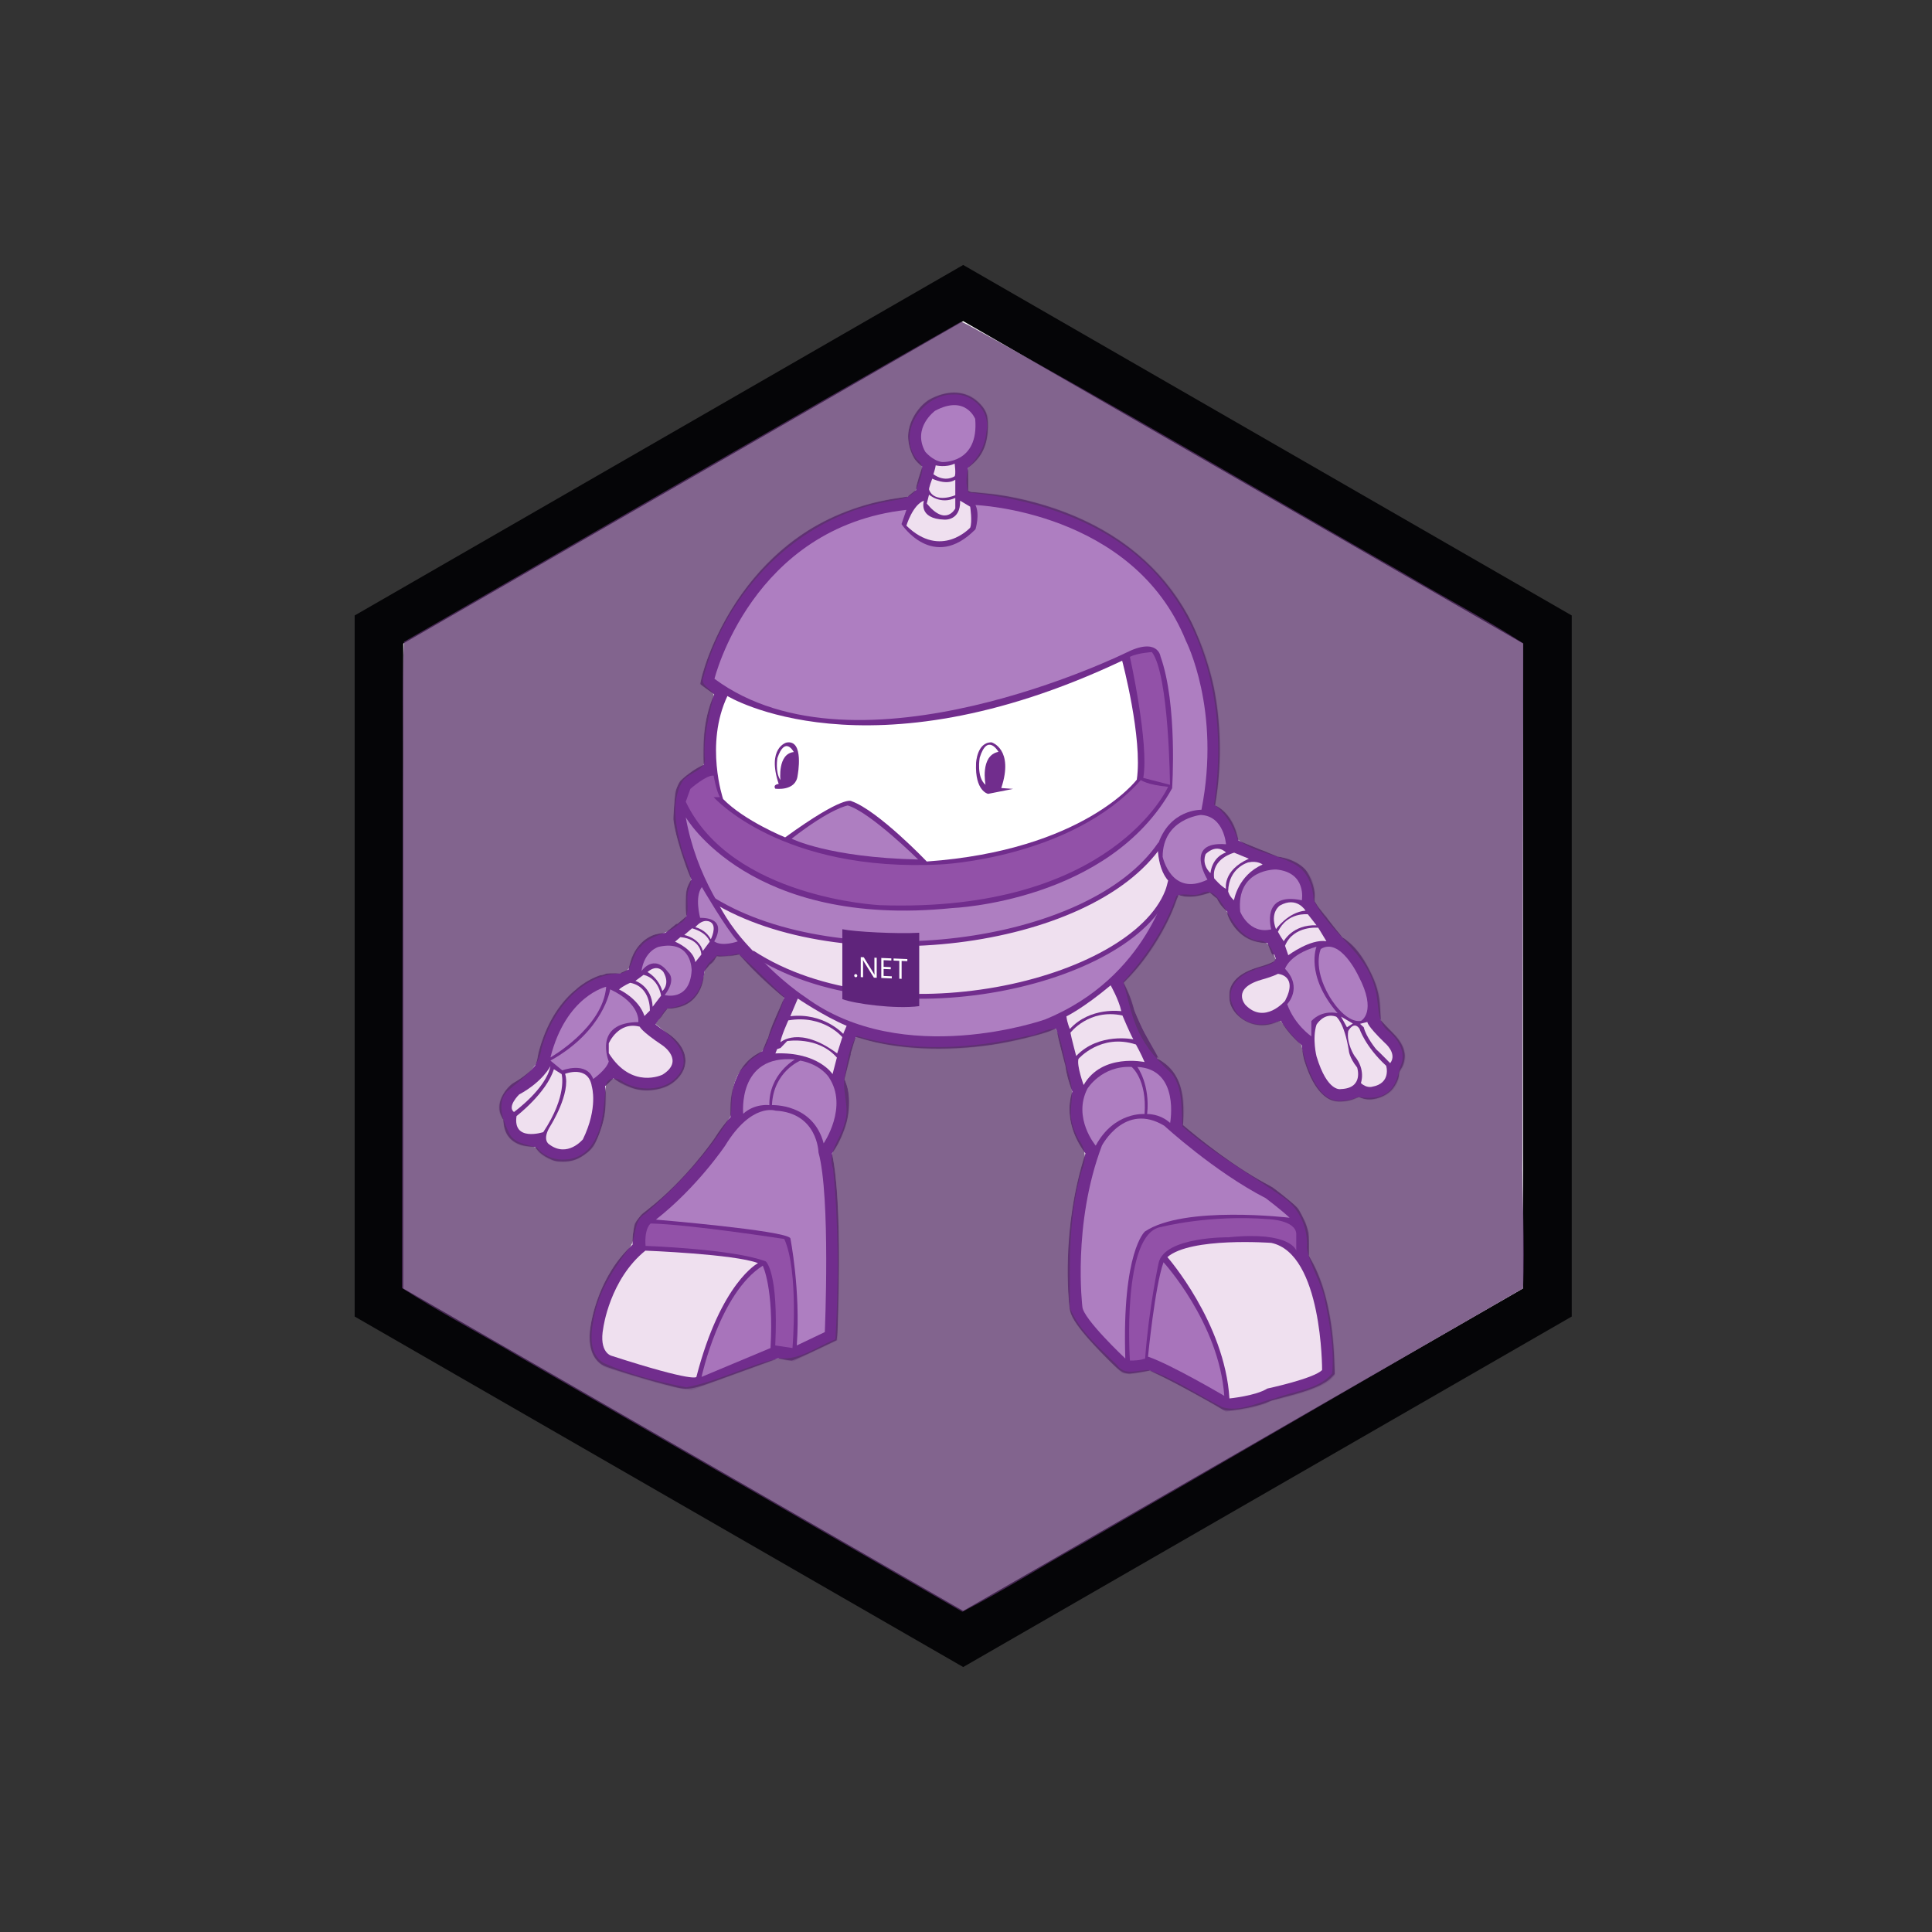 <?xml version="1.0" encoding="UTF-8" standalone="no"?>
<svg
   xmlns:dc="http://purl.org/dc/elements/1.1/"
   xmlns:cc="http://creativecommons.org/ns#"
   xmlns:rdf="http://www.w3.org/1999/02/22-rdf-syntax-ns#"
   xmlns:svg="http://www.w3.org/2000/svg"
   xmlns="http://www.w3.org/2000/svg"
   xmlns:sodipodi="http://sodipodi.sourceforge.net/DTD/sodipodi-0.dtd"
   xmlns:inkscape="http://www.inkscape.org/namespaces/inkscape"
   width="198.425"
   height="198.425"
   viewBox="0 0 198.425 198.425"
   version="1.1"
   id="svg6"
   sodipodi:docname="dotnetbot-hex.svg"
   inkscape:version="0.92.3 (2405546, 2018-03-11)">
  <rect x="0" y="0" width="198.425" height="198.425" fill="#333333" stroke="none"/>
  <defs
     id="defs10">
    <clipPath
       clipPathUnits="userSpaceOnUse"
       id="clipPath4501">
      <path
         d="M 0,216 H 216 V 0 H 0 Z"
         id="path4499"
         inkscape:connector-curvature="0" />
    </clipPath>
  </defs>
  <sodipodi:namedview
     pagecolor="#ffffff"
     bordercolor="#666666"
     borderopacity="1"
     objecttolerance="10"
     gridtolerance="10"
     guidetolerance="10"
     inkscape:pageopacity="0"
     inkscape:pageshadow="2"
     inkscape:window-width="1920"
     inkscape:window-height="1017"
     id="namedview8"
     showgrid="false"
     inkscape:zoom="3.0034514"
     inkscape:cx="-0.7321397"
     inkscape:cy="67.680062"
     inkscape:window-x="1912"
     inkscape:window-y="-8"
     inkscape:window-maximized="1"
     inkscape:current-layer="svg6" />
  <path
     fill="#FFF"
     d="M39.425 133.768v-69.11l60-34.561 60 34.561v69.11l-60 34.56z"
     id="path2" />
  <path
     fill="#050507"
     d="M98.925 32.983l57.5 33.119v66.221l-57.5 33.119-57.5-33.119V66.102l57.5-33.119zm0-5.771l-62.5 36v72.001l62.5 36 62.5-36V63.212l-62.5-36z"
     id="path4" />
  <g
     transform="matrix(1.408,0,0,1.408,161.081,-116.884)"
     id="layer1"
     inkscape:label="Layer 1">
    <g
       id="g4493"
       inkscape:label="MSFT_17137_dotNETbot_belt_final_KW"
       transform="matrix(0.353,0,0,-0.353,-83.079,186.933)">
      <g
         id="g4495">
        <g
           id="g4497"
           clip-path="url(#clipPath4501)">
          <g
             id="g4503"
             transform="translate(114.953,127.721)">
            <path
               d="m 0,0 0.506,-0.095 0.664,0.132 2.793,-2.3 -0.524,2.749 22.14,4.387 -19.03,1.39 c 0.165,1.108 0.193,2.143 0.097,3.108 l 0.137,0.026 -0.169,0.3 C 6.477,10.723 6.188,11.663 5.745,12.513 4.449,14.99 2.368,15.712 1.964,15.832 l -0.352,0.104 -0.457,0.006 c -3.808,0 -5.689,-3.549 -5.824,-6.835 C -5.032,1.177 -0.518,0.097 0,0"
               style="fill:#712d8d;fill-opacity:1;fill-rule:nonzero;stroke:none"
               id="path4505"
               inkscape:connector-curvature="0" />
          </g>
          <g
             id="g4507"
             transform="translate(189.206,72.193)">
            <path
               d="M 0,0 C -0.079,-0.043 -0.334,-0.149 -0.902,-0.174 -1.221,0.076 -2.263,1.117 -3.327,4.627 -3.51,5.395 -3.858,7.604 -3.464,9.271 -3.396,9.346 -3.308,9.431 -3.218,9.5 -2.857,8.79 -2.307,7.368 -1.88,4.781 -1.81,4.095 -1.48,2.502 0.012,0.458 0.03,0.276 0.028,0.098 0,0 m -18.559,16.285 c 0.222,0.18 0.75,0.516 1.9,0.86 0.337,0.092 1.388,0.389 2.436,0.77 -0.07,-0.242 -0.19,-0.569 -0.395,-0.989 -0.541,-0.541 -1.618,-1.358 -2.523,-1.358 -0.173,0 -0.683,0 -1.418,0.717 m -0.484,18.205 c -0.107,1.722 0.231,3.027 1.007,3.886 1.199,1.324 3.262,1.462 3.64,1.477 0.98,-0.103 1.703,-0.37 2.156,-0.793 -2.476,-0.246 -3.876,-1.425 -4.633,-2.433 -0.778,-1.035 -1.132,-2.218 -1.261,-3.323 -0.448,0.396 -0.751,0.887 -0.909,1.186 m -13.077,7.701 c -1.831,0.158 -2.673,2.515 -2.899,3.28 0.176,4.516 4.078,5.456 5.263,5.636 0.711,-0.079 1.22,-0.46 1.586,-0.946 -2.037,-0.521 -3.1,-1.658 -3.653,-2.653 -0.958,-1.724 -0.774,-3.695 -0.297,-5.317 M -62.976,14.023 c -0.762,-0.258 -9.965,-3.303 -21.1,-3.304 -10.345,0 -19.054,2.552 -25.885,7.585 l -0.143,0.097 c -0.162,0.105 -13.572,8.89 -20.37,24.878 7.119,-5.637 19.493,-11.924 39.272,-11.924 3.298,0 6.745,0.181 10.244,0.536 0.984,0.046 8.947,0.506 18.485,3.693 8.419,2.813 15.521,6.928 21.037,12.138 v -0.344 c 0,-0.543 0.068,-4.834 2.115,-7.959 -1.275,-4.174 -6.778,-18.52 -23.655,-25.396 m 40.016,-40.167 c -9.355,0 -16.055,-1.323 -19.913,-3.933 l -0.138,-0.092 -0.124,-0.109 c -0.849,-0.743 -4.688,-5.022 -5.002,-21.693 -1.79,1.95 -3.204,3.694 -3.497,4.47 -0.067,0.58 -1.852,16.669 3.812,31.834 0.394,0.674 2.526,4.049 5.684,4.049 0.995,0 2.071,-0.33 3.2,-0.984 1.424,-1.288 9.416,-8.379 18.393,-13.57 -0.78,0.019 -1.588,0.028 -2.415,0.028 m 6.346,-35.975 -0.465,-0.099 -0.402,-0.254 c -0.804,-0.506 -2.439,-0.948 -4.039,-1.257 -1.562,11.189 -7.787,20.824 -11.101,25.287 2.036,0.655 5.635,1.311 11.885,1.311 2.509,0 4.489,-0.115 5.091,-0.154 1.58,-0.39 2.87,-1.58 3.919,-3.245 l 4.068,-15.474 c 0.114,-1.279 0.182,-2.454 0.215,-3.454 -1.722,-0.766 -5.516,-1.882 -9.171,-2.661 m -21.241,5.716 c 0.345,3.149 0.94,7.898 1.634,11.743 2.631,-3.764 6.144,-9.721 7.772,-16.527 -2.909,1.612 -6.578,3.561 -9.406,4.784 m -13.071,52.294 c 0.283,0.409 2.119,2.865 5.598,3.151 0.476,-0.752 1.133,-2.202 1.259,-4.615 -1.981,-0.4 -4.695,-1.423 -7.142,-3.98 -0.492,1.549 -0.669,3.486 0.285,5.444 m -59.192,-47.243 -0.333,-0.158 c 0.121,9.825 -1.484,17.989 -1.563,18.379 l -0.113,0.569 -0.34,0.472 c -0.792,1.097 -1.417,1.962 -16.196,3.607 -2.549,0.284 -5.09,0.54 -7.271,0.75 6.048,5.774 9.876,11.443 10.074,11.737 l 0.062,0.096 c 3.424,5.614 6.254,6.05 7.039,6.05 0.094,0 0.166,-0.004 0.217,-0.011 l 0.161,-0.089 0.522,-0.027 c 5.871,-0.307 6.339,-5.075 6.373,-6.006 l 0.006,-0.336 0.089,-0.324 c 2.048,-7.443 1.481,-28.698 1.273,-34.709 m -11.199,-3.198 -7.599,-3.18 c 1.461,4.386 3.853,9.939 7.097,13.581 0.373,-2.258 0.679,-5.649 0.502,-10.401 m -29.338,1.876 0.024,0.146 c 0.011,0.086 1.168,8.308 6.981,13.579 4.953,-0.219 11.94,-0.706 16.734,-1.385 -2.752,-3.296 -6.289,-9.145 -9.152,-19.246 -1.903,0.356 -6.001,1.351 -14.547,4.109 -0.144,0.243 -0.365,1.082 -0.04,2.797 m 32.342,16.507 c 0.169,-0.024 0.33,-0.048 0.48,-0.071 0.044,-0.148 0.088,-0.298 0.13,-0.452 -0.131,0.14 -0.259,0.253 -0.38,0.347 z m 10.292,28.249 c -2.033,2.296 -4.707,3.581 -7.292,4.12 0.753,2.221 2.253,3.447 3.114,3.997 2.188,-0.647 3.127,-1.85 3.261,-2.035 l 0.041,-0.061 c 1.284,-1.916 1.293,-4.118 0.876,-6.021 m -33.648,10.949 c -0.079,-0.098 -0.258,-0.287 -0.638,-0.54 -0.26,-0.099 -0.984,-0.341 -1.914,-0.341 -1.985,0 -3.751,1.084 -5.259,3.229 V 5.94 c 0.355,0.581 1.147,1.611 2.299,1.622 0.818,-0.85 2.211,-1.98 4.623,-3.587 0.355,-0.249 0.76,-0.685 0.889,-0.944 m -18.06,-14.742 c -0.38,-0.363 -1.134,-0.935 -1.867,-0.935 -0.222,0 -0.45,0.054 -0.688,0.162 0.073,0.158 0.18,0.363 0.34,0.614 0.636,1.008 3.18,5.257 3.605,9.401 0.016,-0.074 0.031,-0.16 0.046,-0.258 l 0.01,-0.157 0.075,-0.211 c 0.086,-0.333 0.826,-3.577 -1.521,-8.616 m -8.551,2.241 c 0.54,0.472 1.2,1.077 1.906,1.789 -0.283,-0.544 -0.608,-1.117 -0.978,-1.716 -0.294,-0.046 -0.647,-0.082 -0.928,-0.073 m 35.801,65.164 c 0.543,-0.609 13.637,-14.927 43.895,-14.927 1.742,0 3.533,0.049 5.301,0.144 1.109,0.051 26.596,1.41 41.752,16.901 0.193,-0.061 0.4,-0.12 0.622,-0.179 -4.555,-6.247 -18.239,-19.888 -50.867,-19.888 -1.389,0 -2.816,0.025 -4.209,0.073 -0.285,0.014 -28.029,1.542 -37.307,18.79 z m 12.309,40.953 c 6.527,9.055 15.115,14.714 25.571,16.865 l 0.705,-1.078 c 0.16,-0.244 3.983,-5.975 10.176,-5.976 h 0.001 c 3.202,0 6.315,1.514 9.25,4.498 l 0.454,0.462 0.192,0.619 c 0.107,0.349 0.421,1.45 0.515,2.811 8.15,-1.096 29.778,-5.874 37.942,-26.083 l 0.099,-0.218 c 0.067,-0.13 6.4,-12.783 3.307,-31.284 -0.465,-0.103 -0.982,-0.248 -1.527,-0.442 l -0.009,1.035 c 0.031,0.055 0.064,0.107 0.096,0.163 l 0.288,0.52 0.039,0.593 c 0.009,0.137 0.055,0.854 0.1,1.996 l 0.35,0.79 -0.321,0.03 c 0.171,5.397 0.174,17.31 -2.613,25.311 -0.388,1.735 -2.039,4.024 -5.378,4.024 -1.626,0 -3.467,-0.533 -5.601,-1.614 -0.276,-0.136 -27.923,-13.588 -53.888,-13.589 -10.806,0 -19.799,2.329 -26.766,6.927 0.892,2.671 3.014,8.086 7.018,13.64 m 36.901,38.411 c 0.962,0.491 1.829,0.751 2.518,0.751 0.935,0 1.446,-0.534 1.691,-0.912 0.1,-1.971 -0.264,-3.421 -1.086,-4.316 -0.97,-1.058 -2.444,-1.18 -2.896,-1.192 -0.51,0.125 -1.136,0.613 -1.502,0.994 -1.153,2.379 0.546,4.087 1.275,4.675 m -32.665,-63.683 -0.174,-0.04 c -0.371,-0.096 -2.282,-0.691 -3.486,-2.913 -1.02,-1.881 -1.191,-4.295 -0.512,-7.193 -0.035,-0.058 -0.068,-0.118 -0.1,-0.18 -0.519,-0.996 -0.458,-2.162 0.166,-3.201 l 0.651,-1.087 1.254,-0.182 c 0.084,-0.013 0.533,-0.074 1.155,-0.074 0.04,0 0.077,0.004 0.117,0.004 l 2.241,-3.309 c -0.452,-0.313 -0.918,-0.639 -1.404,-0.985 -2.302,1.048 -7.081,3.42 -10.136,6.296 -0.568,2.045 -2.245,9.222 -0.053,16.167 2.2,-0.968 5.675,-2.257 10.375,-3.288 -0.031,-0.006 -0.062,-0.01 -0.094,-0.015 m 68.038,10.507 c 1.084,-4.743 2.893,-13.859 2.304,-19.667 -2.213,-2.422 -13.379,-13.099 -39.8,-15.283 -2.701,2.74 -10.354,10.193 -15.487,12.146 -0.385,0.184 -0.876,0.317 -1.495,0.317 -1.374,0 -3.977,-0.612 -10.893,-5.268 l -0.326,3.081 c 1.742,0.83 2.868,2.352 3.117,4.375 0.109,0.595 0.271,1.68 0.296,2.916 l 0.415,0.043 -0.419,0.818 c -0.06,1.604 -0.4,3.328 -1.397,4.532 -0.279,0.337 -0.599,0.622 -0.948,0.855 3.873,-0.657 8.41,-1.102 13.595,-1.102 15.875,0 33.032,4.115 51.038,12.237 m 6.696,2.043 c 0.596,-1.96 1.101,-5.021 1.488,-8.576 -0.476,3.287 -1.05,6.374 -1.488,8.576 m -61.662,-30.987 c 1.827,-0.82 4.651,-2.976 7.366,-5.298 -5.938,0.498 -10.254,1.36 -13.131,2.119 3.036,2.035 4.904,2.863 5.765,3.179 m 68.718,3.801 0.261,-0.068 c -0.13,-0.051 -0.259,-0.1 -0.391,-0.157 0.045,0.073 0.086,0.15 0.13,0.225 M -149.778,13.184 c -0.348,-0.098 -0.682,-0.211 -1,-0.34 0.151,0.306 0.287,0.602 0.411,0.886 0.225,-0.187 0.42,-0.371 0.589,-0.546 m -5.254,-10.076 c -0.01,-0.012 -0.02,-0.025 -0.03,-0.037 -0.787,0.544 -1.721,0.901 -2.771,1.05 0.91,0.745 1.724,1.502 2.454,2.256 -0.07,-1.269 0.131,-2.431 0.347,-3.269 M 1.995,14.237 c -0.958,0.659 -2.173,2.097 -2.904,3.377 l -0.024,0.042 c -1.588,2.702 -1.89,4.738 -1.86,5.976 0.929,-0.664 2.28,-2.439 3.104,-4.186 l 0.06,-0.12 c 1.36,-2.57 1.659,-4.2 1.624,-5.089 m -9.954,4.068 c 0.394,-1.076 0.924,-2.221 1.631,-3.414 -0.763,-0.347 -1.471,-0.809 -2.102,-1.379 -0.171,0.272 -0.336,0.56 -0.49,0.863 0.604,1.097 1.008,2.455 0.961,3.93 m -1.15,3.774 c 0.067,0.056 0.138,0.115 0.216,0.176 0.027,-0.242 0.058,-0.488 0.098,-0.742 -0.096,0.188 -0.2,0.377 -0.314,0.566 M 7.329,14.464 C 7.312,16.562 6.577,19.008 5.123,21.768 4.608,22.854 2.577,26.801 -0.54,28.48 l -0.989,1.264 -0.568,0.722 -1.376,1.754 -0.485,0.801 -0.154,0.016 -1.544,1.967 -0.215,0.369 c -0.045,0.074 -0.177,0.287 -0.395,0.565 0.12,0.91 0.304,3.732 -1.509,6.121 -0.938,1.235 -2.757,2.765 -6.107,3.109 l -2.048,0.844 c -0.318,0.18 -0.745,0.377 -1.276,0.526 l -4.797,1.974 c -0.314,2.338 -1.626,5.812 -4.793,7.27 3.494,19.8 -2.912,33.577 -3.655,35.084 -4.74,11.651 -14.176,20.471 -27.295,25.511 -9.817,3.772 -18.179,4.112 -18.53,4.124 l -1.088,0.04 -0.506,0.303 0.002,4.733 c 0.573,0.37 1.137,0.823 1.658,1.391 1.943,2.116 2.764,5.106 2.439,8.885 l -0.032,0.379 -0.135,0.354 c -0.656,1.696 -2.827,4.565 -6.813,4.565 -1.632,0 -3.389,-0.498 -5.223,-1.479 l -0.158,-0.085 -0.145,-0.105 c -2.327,-1.681 -5.912,-6.335 -2.821,-11.919 l 0.113,-0.205 0.148,-0.182 c 0.106,-0.131 0.627,-0.749 1.455,-1.405 -0.065,-0.232 -0.144,-0.497 -0.222,-0.729 l -0.624,-1.872 0.029,-0.021 c -0.332,-0.977 -0.471,-1.653 -0.445,-2.224 -0.65,-0.354 -1.224,-0.831 -1.726,-1.37 l -0.576,-0.064 c -13.833,-1.543 -25.48,-8.421 -33.681,-19.891 -6.149,-8.6 -8.188,-16.692 -8.272,-17.032 l -0.425,-1.727 1.428,-1.058 c 0.49,-0.363 0.99,-0.714 1.498,-1.056 -2.204,-5.105 -2.48,-10.39 -2.151,-14.558 -1.72,-0.691 -3.458,-2.063 -4.507,-2.986 l -0.417,-0.367 -0.98,-2.158 -0.42,-5.809 c 0.802,-4.518 2.133,-8.657 3.78,-12.411 -1.698,-2.302 -1.352,-5.728 -1.002,-7.541 l -1.872,-1.611 -0.237,0.022 -2.226,-1.87 c -0.637,-0.038 -1.305,-0.134 -1.995,-0.291 l -0.078,-0.019 c -1.731,-0.444 -4.845,-2.471 -5.539,-7.232 l -0.006,-0.043 -0.672,-0.272 c -0.141,-0.057 -0.553,-0.231 -1.071,-0.503 l -2.799,-0.031 -0.749,-0.293 -0.78,-0.115 c -0.926,-0.328 -2.502,-1.025 -4.272,-2.384 l -0.528,-0.499 -1.011,-0.819 c -2.53,-2.412 -5.176,-6.237 -6.762,-12.229 l -0.301,-1.676 -0.352,-0.872 -0.049,-0.19 c -0.78,-0.933 -2.204,-2.321 -4.553,-3.593 l -0.326,-0.178 -0.267,-0.26 c -0.746,-0.728 -2.465,-2.659 -2.329,-4.854 0.053,-0.851 0.376,-1.631 0.924,-2.257 -0.033,-1.522 0.373,-2.802 1.231,-3.801 0.72,-0.84 2.092,-1.84 4.538,-1.84 0.271,0 0.535,0.014 0.792,0.035 0.384,-0.855 0.957,-1.373 1.315,-1.626 1.393,-1.052 2.898,-1.584 4.473,-1.584 3.559,0 5.912,2.75 6.169,3.063 l 0.198,0.241 0.137,0.283 c 2.903,5.967 2.511,10.396 2.171,12.133 0.522,0.425 1.148,0.99 1.727,1.65 2.468,-2.05 5.014,-2.575 6.973,-2.575 2.423,0 4.166,0.829 4.356,0.923 l 0.223,0.124 c 2.722,1.689 3.322,3.674 3.347,5.044 0.055,3.111 -2.712,5.127 -3.274,5.503 -1.424,0.95 -2.343,1.643 -2.931,2.121 l 0.717,0.943 0.732,0.731 0.014,0.246 1.028,1.349 c 0.174,-0.012 0.357,-0.02 0.555,-0.02 3.208,0 6.75,2.028 7.093,7.716 l 1.075,1.345 0.816,0.549 0.638,1.23 c 0.46,-0.093 0.95,-0.141 1.468,-0.141 1.241,0 2.422,0.275 3.132,0.481 3.544,-4.109 6.982,-7.097 9.315,-8.925 l -0.967,-2.285 -0.014,-0.003 -0.585,-1.295 c -0.64,-1.415 -1.058,-2.47 -1.333,-3.273 l -0.061,-0.144 0.013,10e-4 c -0.21,-0.624 -0.329,-1.088 -0.392,-1.434 l -0.128,-0.043 -1.029,-2.573 c -1.325,-0.584 -2.484,-1.415 -3.461,-2.495 -3.767,-4.169 -3.179,-10.436 -3.152,-10.701 l 0.043,-0.427 c -1.096,-1.141 -2.222,-2.586 -3.343,-4.417 -0.433,-0.636 -5.908,-8.543 -13.734,-14.657 l -0.698,-0.546 -0.208,-0.138 c -0.121,-0.081 -0.295,-0.213 -0.492,-0.408 l -1.386,-1.815 -0.212,-1.491 c -0.155,-0.796 -0.231,-1.747 -0.182,-2.878 -6.987,-6.34 -8.526,-15.704 -8.679,-16.746 -1.251,-6.737 2.539,-8.441 3.509,-8.762 l -0.001,-0.002 c 7.714,-2.493 13.121,-3.982 16.133,-4.45 l 1.252,-0.103 17.835,6.446 1.009,-0.151 0.716,-0.184 1.514,-0.15 2.304,1.099 6.736,3.212 0.07,1.604 c 0.048,1.121 1.129,26.699 -1.153,36.952 l 0.451,0.658 c 0.231,0.338 5.184,7.72 2.119,14.751 l 1.349,5.172 -0.097,0.111 1.089,3.424 c 5.142,-1.663 10.821,-2.51 17.007,-2.509 12.527,0 22.511,3.479 22.929,3.628 l 0.115,0.042 c 0.44,0.18 0.872,0.364 1.3,0.551 0.098,-0.305 0.193,-0.563 0.268,-0.755 l 0.07,-0.456 c 0.127,-0.824 0.914,-3.833 1.247,-5.087 l 0.374,-1.417 c 0.164,-1.589 0.712,-3.38 1.246,-4.82 l 0.156,-0.424 c -2.105,-6.422 2.049,-11.965 2.717,-12.798 -5.081,-15.485 -3.447,-30.628 -3.289,-31.942 0.108,-1.302 0.866,-3.191 5.197,-7.838 2.232,-2.398 4.411,-4.449 4.502,-4.535 l 0.22,-0.205 0.947,-0.89 1.612,-0.224 1.821,0.253 c 1.033,0.112 1.751,0.325 2.132,0.462 3.994,-1.64 11.202,-5.712 14.046,-7.382 l 1.827,-1.077 1.14,0.158 1.427,0.136 c 1.89,0.277 4.92,0.866 6.988,1.989 3.946,0.859 10.371,2.513 12.271,4.513 l 0.731,0.768 0.005,1.061 c 0.006,2.002 -0.144,15.63 -5.344,23.516 v 4.722 l -0.003,0.065 -0.71,2.251 -1.504,2.874 c -1.863,1.736 -5.005,4.114 -5.138,4.214 l -0.184,0.139 -0.206,0.106 c -7.464,3.835 -14.883,9.824 -18.345,12.779 0.184,1.046 1.07,7.091 -2.144,11.18 -0.857,1.089 -1.932,1.933 -3.188,2.518 l -0.1,0.245 0.453,-0.095 -2.943,5.15 c -0.46,0.804 -1.539,3.27 -2.111,4.636 l -0.007,0.014 -0.077,0.38 c -0.398,1.939 -1.437,4.126 -2.047,5.3 6.994,6.917 10.096,14.496 11.278,18.164 0.745,-0.256 1.565,-0.406 2.47,-0.406 h 10e-4 c 1.271,0 2.613,0.301 3.999,0.891 0.424,-0.407 0.926,-0.84 1.454,-1.198 0.285,-0.659 0.815,-1.572 1.768,-2.395 l 0.353,-0.307 c 0.01,-0.099 0.016,-0.196 0.026,-0.297 l 0.036,-0.36 0.131,-0.338 c 0.792,-2.048 3.283,-5.515 7.588,-5.515 h 0.001 c 0.174,0 0.351,0.006 0.528,0.018 l 1.061,-2.757 0.334,0.472 0.317,-0.928 c -0.121,-0.194 -0.221,-0.375 -0.304,-0.54 l -0.501,-0.267 c -0.579,-0.309 -2.08,-0.786 -2.96,-1.025 l -0.062,-0.019 c -3.152,-0.939 -5.051,-2.478 -5.645,-4.577 -0.567,-2.001 0.297,-3.905 1.209,-4.926 l 0.064,-0.068 c 1.959,-2.048 4.01,-2.478 5.387,-2.478 1.461,0 2.761,0.465 3.826,1.053 1.518,-2.661 3.494,-4.4 4.376,-5.094 0.112,-1.531 0.384,-2.68 0.441,-2.908 l 0.033,-0.122 c 2.162,-7.187 5.209,-8.695 7.384,-8.695 0.206,0 0.39,0.014 0.549,0.036 1.468,0.084 2.556,0.476 3.366,0.978 0.729,-0.368 1.513,-0.567 2.303,-0.567 0.426,0 0.774,0.057 1.013,0.114 2.464,0.463 3.711,1.754 4.326,2.763 0.612,1.005 0.808,2.041 0.83,2.912 l 0.137,0.181 C 13.457,3.51 12.241,6.782 9.983,8.7 8.548,10.093 7.807,10.944 7.438,11.415"
               style="fill:#712d8d;fill-opacity:1;fill-rule:nonzero;stroke:none"
               id="path4509"
               inkscape:connector-curvature="0" />
          </g>
          <g
             id="g4511"
             transform="translate(105.918,198.914)">
            <path
               d="m 0,0 c 0,0 7.658,-0.445 6.856,8.905 0,0 -1.959,5.075 -8.282,1.692 0,0 -4.808,-3.473 -2.047,-8.46 0,0 1.514,-1.87 3.473,-2.137"
               style="fill:#ae7ec1;fill-opacity:1;fill-rule:nonzero;stroke:none"
               id="path4513"
               inkscape:connector-curvature="0" />
          </g>
          <g
             id="g4515"
             transform="translate(104.612,198.231)">
            <path
               d="m 0,0 c 0,0 2.078,-0.535 3.918,0.356 0,0 0.297,-2.197 0,-2.612 0,0 -1.9,-1.366 -4.393,0.415 0,0 0.415,1.247 0.475,1.841"
               style="fill:#efe0ef;fill-opacity:1;fill-rule:nonzero;stroke:none"
               id="path4517"
               inkscape:connector-curvature="0" />
          </g>
          <g
             id="g4519"
             transform="translate(103.899,195.475)">
            <path
               d="m 0,0 c 0,0 2.936,-1.459 4.763,-0.213 v -3.205 c 0,0 -4.24,-1.817 -5.416,1.127 C -0.771,-1.994 0,0 0,0"
               style="fill:#efe0ef;fill-opacity:1;fill-rule:nonzero;stroke:none"
               id="path4521"
               inkscape:connector-curvature="0" />
          </g>
          <g
             id="g4523"
             transform="translate(103.234,192.176)">
            <path
               d="M 0,0 C 0,0 2.354,-2.118 5.428,-0.673 V -2.85 c 0,0 -1.913,-3.858 -5.89,1.009 z"
               style="fill:#efe0ef;fill-opacity:1;fill-rule:nonzero;stroke:none"
               id="path4525"
               inkscape:connector-curvature="0" />
          </g>
          <g
             id="g4527"
             transform="translate(102.178,190.929)">
            <path
               d="m 0,0 c 0,0 -1.292,-3.74 4.221,-3.918 0,0 3.378,-0.297 3.259,3.918 l 2.078,-1.247 c 0,0 0.475,-3.087 0,-4.334 0,0 -5.996,-6.589 -13.179,0.416 0,0 1.285,4.291 3.621,5.165"
               style="fill:#efe0ef;fill-opacity:1;fill-rule:nonzero;stroke:none"
               id="path4529"
               inkscape:connector-curvature="0" />
          </g>
          <g
             id="g4531"
             transform="translate(112.834,190.025)">
            <path
               d="m 0,0 c 0,0 32.62,-1.175 43.484,-28.067 0,0 7.303,-14.247 3.206,-34.906 0,0 -6.708,0.237 -9.083,-7.481 0,0 10e-4,-4.986 2.375,-7.36 0,0 -4.274,-19.83 -25.646,-28.497 0,0 -29.207,-10.329 -49.51,4.631 0,0 -20.421,13.061 -24.696,37.163 0,0 13.239,-23.034 55.091,-18.759 0,0 32.413,1.247 45.414,24.755 0,0 1.158,17.275 -2.404,27.249 0,0 -0.534,4.096 -7.212,0.712 0,0 -55.389,-27.249 -84.952,-5.343 0,0 7.717,31.345 39.656,34.907 l -1.01,-2.939 c 0,0 6.53,-9.973 15.287,-1.068 0,0 0.948,3.06 0,5.003"
               style="fill:#ae7ec1;fill-opacity:1;fill-rule:nonzero;stroke:none"
               id="path4533"
               inkscape:connector-curvature="0" />
          </g>
          <g
             id="g4535"
             transform="translate(61.572,150.56)">
            <path
               d="m 0,0 c 0,0 28.851,-17.631 81.568,7.302 0,0 4.274,-16.029 3.027,-24.577 0,0 -10.923,-14.604 -43.396,-16.919 0,0 -10.032,10.507 -15.553,12.466 0,0 -1.425,1.425 -13.713,-7.48 0,0 -8.371,3.384 -12.823,7.926 0,0 -3.83,11.309 0.89,21.282"
               style="fill:#ffffff;fill-opacity:1;fill-rule:nonzero;stroke:none"
               id="path4537"
               inkscape:connector-curvature="0" />
          </g>
          <g
             id="g4539"
             transform="translate(71.457,131.416)">
            <path
               d="m 0,0 c 0,0 4.274,-0.624 4.63,2.76 0,0 1.425,7.48 -2.315,6.768 0,0 -4.096,-1.069 -1.603,-8.549 C 0.712,0.979 -0.534,0.89 0,0"
               style="fill:#712d8d;fill-opacity:1;fill-rule:nonzero;stroke:none"
               id="path4541"
               inkscape:connector-curvature="0" />
          </g>
          <g
             id="g4543"
             transform="translate(72.525,133.197)">
            <path
               d="m 0,0 c 0,0 -0.624,5.432 2.76,5.788 0,0 -1.781,3.473 -3.384,-1.247 0,0 -0.503,-2.875 0.624,-4.541"
               style="fill:#ffffff;fill-opacity:1;fill-rule:nonzero;stroke:none"
               id="path4545"
               inkscape:connector-curvature="0" />
          </g>
          <g
             id="g4547"
             transform="translate(120.61,131.37)">
            <path
               d="m 0,0 -5.165,-1.023 c 0,0 -2.76,0.519 -2.493,6.359 0,0 0.179,4.333 3.206,4.285 0,0 4.676,-1.383 2.004,-9.442 z"
               style="fill:#712d8d;fill-opacity:1;fill-rule:nonzero;stroke:none"
               id="path4549"
               inkscape:connector-curvature="0" />
          </g>
          <g
             id="g4551"
             transform="translate(114.911,132.217)">
            <path
               d="m 0,0 c 0,0 -1.201,6.055 2.672,6.812 0,0 -2.271,4.007 -3.873,-1.202 0,0 -0.73,-4.017 1.201,-5.61"
               style="fill:#ffffff;fill-opacity:1;fill-rule:nonzero;stroke:none"
               id="path4553"
               inkscape:connector-curvature="0" />
          </g>
          <g
             id="g4555"
             transform="translate(74.84,121.086)">
            <path
               d="m 0,0 c 0,0 7.628,-3.889 26.15,-4.304 0,0 -9.914,9.795 -14.544,11.16 C 11.606,6.856 8.222,6.382 0,0"
               style="fill:#ae7ec1;fill-opacity:1;fill-rule:nonzero;stroke:none"
               id="path4557"
               inkscape:connector-curvature="0" />
          </g>
          <g
             id="g4559"
             transform="translate(58.723,134.117)">
            <path
               d="M 0,0 C 0,0 0.534,-3.147 1.306,-4.453 H 0 c 0,0 13.951,-15.672 47.077,-13.891 0,0 26.833,1.247 41.198,17.424 0,0 1.248,-0.98 5.64,-1.395 0,0 -11.575,-26.121 -59.543,-24.459 0,0 -30.632,1.425 -40.131,21.372 l 0.95,2.655 c 0,0 3.325,2.925 4.809,2.747"
               style="fill:#9251a8;fill-opacity:1;fill-rule:nonzero;stroke:none"
               id="path4561"
               inkscape:connector-curvature="0" />
          </g>
          <g
             id="g4563"
             transform="translate(144.742,158.664)">
            <path
               d="m 0,0 c 0,0 4.007,-17.988 2.761,-25.022 l 5.52,-1.425 c 0,0 -0.177,22.796 -3.739,27.426 C 4.542,0.979 1.604,0.801 0,0"
               style="fill:#9251a8;fill-opacity:1;fill-rule:nonzero;stroke:none"
               id="path4565"
               inkscape:connector-curvature="0" />
          </g>
          <g
             id="g4567"
             transform="translate(160.773,112.626)">
            <path
               d="m 0,0 c 0,0 -4.988,8.014 3.827,7.302 0,0 -0.404,5.877 -5.232,6.055 0,0 -7.858,-0.801 -7.858,-8.638 0,0 1.784,-8.37 9.263,-4.719"
               style="fill:#ae7ec1;fill-opacity:1;fill-rule:nonzero;stroke:none"
               id="path4569"
               inkscape:connector-curvature="0" />
          </g>
          <g
             id="g4571"
             transform="translate(161.394,113.962)">
            <path
               d="m 0,0 c 0,0 0.179,3.206 3.205,4.274 0,0 -1.781,1.959 -4.184,-0.312 0,0 -1.025,-2.003 0.979,-3.962"
               style="fill:#efe0ef;fill-opacity:1;fill-rule:nonzero;stroke:none"
               id="path4573"
               inkscape:connector-curvature="0" />
          </g>
          <g
             id="g4575"
             transform="translate(164.6,110.712)">
            <path
               d="M 0,0 C 0,0 -0.757,3.784 4.721,6.233 L 1.692,7.48 c 0,0 -4.763,-1.202 -4.14,-5.298 0,0 1.336,-1.603 2.448,-2.182"
               style="fill:#efe0ef;fill-opacity:1;fill-rule:nonzero;stroke:none"
               id="path4577"
               inkscape:connector-curvature="0" />
          </g>
          <g
             id="g4579"
             transform="translate(166.247,108.352)">
            <path
               d="m 0,0 c 0,0 0.802,5.165 5.922,7.391 0,0 -1.026,0.849 -2.96,0.445 0,0 -4.074,-1.068 -4.164,-6.011 0,0 0.223,-0.979 1.202,-1.825"
               style="fill:#efe0ef;fill-opacity:1;fill-rule:nonzero;stroke:none"
               id="path4581"
               inkscape:connector-curvature="0" />
          </g>
          <g
             id="g4583"
             transform="translate(173.949,102.342)">
            <path
               d="m 0,0 c 0,0 -2.271,7.835 6.323,6.01 0,0 1.069,5.788 -5.343,6.367 0,0 -8.281,0.179 -7.39,-8.727 0,0 1.825,-4.719 6.41,-3.65"
               style="fill:#ae7ec1;fill-opacity:1;fill-rule:nonzero;stroke:none"
               id="path4585"
               inkscape:connector-curvature="0" />
          </g>
          <g
             id="g4587"
             transform="translate(174.93,102.386)">
            <path
               d="m 0,0 c 0,0 2.493,3.518 6.1,3.83 0,0 -1.782,3.038 -5.298,1.051 C 0.802,4.881 -1.336,3.473 0,0"
               style="fill:#efe0ef;fill-opacity:1;fill-rule:nonzero;stroke:none"
               id="path4589"
               inkscape:connector-curvature="0" />
          </g>
          <g
             id="g4591"
             transform="translate(176.533,99.893)">
            <path
               d="m 0,0 c 0,0 1.824,3.473 6.767,3.295 l -1.782,2.27 c 0,0 -4.229,0.535 -6.188,-3.606 0,0 0.535,-1.024 1.203,-1.959"
               style="fill:#efe0ef;fill-opacity:1;fill-rule:nonzero;stroke:none"
               id="path4593"
               inkscape:connector-curvature="0" />
          </g>
          <g
             id="g4595"
             transform="translate(177.468,96.999)">
            <path
               d="M 0,0 C 0,0 4.586,3.428 7.88,2.894 L 6.189,5.687 c 0,0 -5.121,0.501 -6.857,-3.728 z"
               style="fill:#efe0ef;fill-opacity:1;fill-rule:nonzero;stroke:none"
               id="path4597"
               inkscape:connector-curvature="0" />
          </g>
          <g
             id="g4599"
             transform="translate(192.472,83.419)">
            <path
               d="m 0,0 c 0,0 3.473,1.781 -0.534,9.35 0,0 -3.739,8.014 -7.747,5.521 0,0 -1.782,-3.74 1.781,-9.795 0,0 3.117,-5.521 6.5,-5.076"
               style="fill:#ae7ec1;fill-opacity:1;fill-rule:nonzero;stroke:none"
               id="path4601"
               inkscape:connector-curvature="0" />
          </g>
          <g
             id="g4603"
             transform="translate(176.8,94.193)">
            <path
               d="m 0,0 c 0,0 0.801,2.92 6.5,4.577 0,0 -2.404,-5.913 4.363,-13.749 0,0 -3.116,0.841 -5.432,-1.628 v -3.153 c 0,0 -3.473,2.377 -4.986,6.651 0,0 3.295,3.383 -0.445,7.302"
               style="fill:#ae7ec1;fill-opacity:1;fill-rule:nonzero;stroke:none"
               id="path4605"
               inkscape:connector-curvature="0" />
          </g>
          <g
             id="g4607"
             transform="translate(188.376,84.31)">
            <path
               d="M 0,0 2.434,-1.426 1.217,-2.197 Z"
               style="fill:#efe0ef;fill-opacity:1;fill-rule:nonzero;stroke:none"
               id="path4609"
               inkscape:connector-curvature="0" />
          </g>
          <g
             id="g4611"
             transform="translate(175.33,93.155)">
            <path
               d="m 0,0 c 0,0 4.26,-0.298 1.47,-5.58 0,0 -4.216,-4.987 -8.192,-0.832 0,0 -2.968,3.325 3.205,5.164 0,0 2.404,0.653 3.517,1.248"
               style="fill:#efe0ef;fill-opacity:1;fill-rule:nonzero;stroke:none"
               id="path4613"
               inkscape:connector-curvature="0" />
          </g>
          <g
             id="g4615"
             transform="translate(183.3,82.647)">
            <path
               d="m 0,0 c 0,0 1.502,2.573 4.066,1.662 0,0 1.663,-1.128 2.613,-7.006 0,0 0.059,-1.425 1.721,-3.502 0,0 1.425,-4.274 -3.324,-4.453 0,0 -2.79,-0.831 -5.076,6.768 0,0 -0.92,3.68 0,6.531"
               style="fill:#efe0ef;fill-opacity:1;fill-rule:nonzero;stroke:none"
               id="path4617"
               inkscape:connector-curvature="0" />
          </g>
          <g
             id="g4619"
             transform="translate(192.472,70.596)">
            <path
               d="m 0,0 c 0,0 1.068,2.73 -1.306,5.58 0,0 -1.747,2.633 -1.306,5.165 0,0 1.129,2.197 2.315,0.475 0,0 1.188,-3.681 5.522,-7.657 0,0 1.128,-3.623 -2.909,-4.334 0,0 -1.129,-0.357 -2.316,0.771"
               style="fill:#efe0ef;fill-opacity:1;fill-rule:nonzero;stroke:none"
               id="path4621"
               inkscape:connector-curvature="0" />
          </g>
          <g
             id="g4623"
             transform="translate(192.294,82.824)">
            <path
               d="m 0,0 1.521,0.387 c 0,0 -0.156,-0.684 3.584,-4.305 0,0 2.671,-2.195 1.128,-4.214 0,0 -2.192,2.256 -2.877,2.85 0,0 -2.11,2.552 -2.585,4.57 z"
               style="fill:#efe0ef;fill-opacity:1;fill-rule:nonzero;stroke:none"
               id="path4625"
               inkscape:connector-curvature="0" />
          </g>
          <g
             id="g4627"
             transform="translate(56.289,111.083)">
            <path
               d="m 0,0 c 0,0 4.927,-8.49 7.421,-11.22 0,0 -3.206,-1.187 -4.868,0 0,0 3.146,4.867 -2.909,4.867 0,0 -1.187,4.335 0.356,6.353"
               style="fill:#ae7ec1;fill-opacity:1;fill-rule:nonzero;stroke:none"
               id="path4629"
               inkscape:connector-curvature="0" />
          </g>
          <g
             id="g4631"
             transform="translate(54.938,102.787)">
            <path
               d="m 0,0 c 0,0 2.093,-0.401 3.206,-2.494 0,0 1.332,2.638 0,3.517 C 3.206,1.023 1.781,2.092 0,0"
               style="fill:#efe0ef;fill-opacity:1;fill-rule:nonzero;stroke:none"
               id="path4633"
               inkscape:connector-curvature="0" />
          </g>
          <g
             id="g4635"
             transform="translate(52.667,101.184)">
            <path
               d="m 0,0 c 0,0 3.072,-0.579 3.829,-3.294 l 1.424,1.914 c 0,0 -0.489,1.87 -3.65,2.761 z"
               style="fill:#efe0ef;fill-opacity:1;fill-rule:nonzero;stroke:none"
               id="path4637"
               inkscape:connector-curvature="0" />
          </g>
          <g
             id="g4639"
             transform="translate(50.753,99.804)">
            <path
               d="m 0,0 c 0,0 3.874,-1.603 4.185,-4.229 l 1.247,1.557 c 0,0 0,3.206 -4.319,3.607 z"
               style="fill:#efe0ef;fill-opacity:1;fill-rule:nonzero;stroke:none"
               id="path4641"
               inkscape:connector-curvature="0" />
          </g>
          <g
             id="g4643"
             transform="translate(43.808,93.704)">
            <path
               d="m 0,0 c 0,0 2.538,3.783 5.521,-0.224 0,0 1.825,-1.38 -0.713,-4.718 0,0 5.196,-1.403 5.566,5.119 0,0 0.089,6.412 -6.812,4.854 C 3.562,5.031 0.623,4.273 0,0"
               style="fill:#ae7ec1;fill-opacity:1;fill-rule:nonzero;stroke:none"
               id="path4645"
               inkscape:connector-curvature="0" />
          </g>
          <g
             id="g4647"
             transform="translate(45.054,93.526)">
            <path
               d="m 0,0 c 0,0 2.226,-1.113 3.072,-3.919 0,0 1.692,1.381 0.222,3.919 0,0 -1.157,1.825 -3.294,0"
               style="fill:#efe0ef;fill-opacity:1;fill-rule:nonzero;stroke:none"
               id="path4649"
               inkscape:connector-curvature="0" />
          </g>
          <g
             id="g4651"
             transform="translate(42.56,91.701)">
            <path
               d="m 0,0 c 0,0 3.384,-1.069 3.562,-5.345 l 1.736,2.28 c 0,0 -0.445,3.554 -3.606,4.311 z"
               style="fill:#efe0ef;fill-opacity:1;fill-rule:nonzero;stroke:none"
               id="path4653"
               inkscape:connector-curvature="0" />
          </g>
          <g
             id="g4655"
             transform="translate(39.177,89.92)">
            <path
               d="m 0,0 c 0,0 4.052,-1.825 5.254,-5.477 l 1.113,1.114 c 0,0 0.267,4.896 -4.052,5.744 C 2.315,1.381 0.891,0.8 0,0"
               style="fill:#efe0ef;fill-opacity:1;fill-rule:nonzero;stroke:none"
               id="path4657"
               inkscape:connector-curvature="0" />
          </g>
          <g
             id="g4659"
             transform="translate(25.003,75.879)">
            <path
               d="M 0,0 C 0,0 10.864,6.175 11.517,14.604 11.517,14.604 3.235,12.764 0,0"
               style="fill:#ae7ec1;fill-opacity:1;fill-rule:nonzero;stroke:none"
               id="path4661"
               inkscape:connector-curvature="0" />
          </g>
          <g
             id="g4663"
             transform="translate(37.055,76.77)">
            <path
               d="m 0,0 v 2.019 c 0,0 1.959,4.629 6.411,3.442 0,0 0.238,-0.891 4.69,-3.858 0,0 4.69,-3.148 0,-6.056 C 11.101,-4.453 4.75,-7.6 0,0"
               style="fill:#efe0ef;fill-opacity:1;fill-rule:nonzero;stroke:none"
               id="path4665"
               inkscape:connector-curvature="0" />
          </g>
          <g
             id="g4667"
             transform="translate(28.031,72.496)">
            <path
               d="m 0,0 c 0,0 4.809,1.899 5.521,-2.613 0,0 1.365,-4.333 -1.841,-10.922 0,0 -3.205,-3.92 -7.005,-1.01 0,0 -1.543,0.891 0.297,3.799 0,0 4.275,6.767 3.028,10.746"
               style="fill:#efe0ef;fill-opacity:1;fill-rule:nonzero;stroke:none"
               id="path4669"
               inkscape:connector-curvature="0" />
          </g>
          <g
             id="g4671"
             transform="translate(25.716,73.445)">
            <path
               d="m 0,0 1.603,-1.01 c 0,0 1.247,-4.393 -3.799,-11.991 0,0 -6.352,-2.076 -5.521,3.325 0,0 6.174,4.748 7.717,9.676"
               style="fill:#efe0ef;fill-opacity:1;fill-rule:nonzero;stroke:none"
               id="path4673"
               inkscape:connector-curvature="0" />
          </g>
          <g
             id="g4675"
             transform="translate(17.464,64.601)">
            <path
               d="m 0,0 c 0,0 6.649,4.794 7.539,9.497 0,0 -1.543,-3.204 -6.471,-5.877 C 1.068,3.62 -1.484,1.128 0,0"
               style="fill:#efe0ef;fill-opacity:1;fill-rule:nonzero;stroke:none"
               id="path4677"
               inkscape:connector-curvature="0" />
          </g>
          <g
             id="g4679"
             transform="translate(27.455,73.208)">
            <path
               d="m 0,0 c 0,0 5.013,1.959 6.386,-1.781 0,0 2.739,1.899 3.214,3.621 0,0 -3.325,8.074 6.114,8.134 0,0 0.535,3.798 -5.818,6.767 0,0 -1.306,-8.608 -12.348,-14.723 z"
               style="fill:#ae7ec1;fill-opacity:1;fill-rule:nonzero;stroke:none"
               id="path4681"
               inkscape:connector-curvature="0" />
          </g>
          <g
             id="g4683"
             transform="translate(76.117,88.05)">
            <path
               d="M 0,0 C 0,0 5.343,-3.623 10.092,-5.64 L 9.38,-7.302 c 0,0 -3.978,4.452 -10.923,3.651 z"
               style="fill:#efe0ef;fill-opacity:1;fill-rule:nonzero;stroke:none"
               id="path4685"
               inkscape:connector-curvature="0" />
          </g>
          <g
             id="g4687"
             transform="translate(72.555,79.025)">
            <path
               d="m 0,0 c 0,0 3.859,3.502 11.695,-2.314 l 1.069,3.359 c 0,0 -3.859,4.714 -11.161,3.468 C 1.603,4.513 -0.059,0.831 0,0"
               style="fill:#efe0ef;fill-opacity:1;fill-rule:nonzero;stroke:none"
               id="path4689"
               inkscape:connector-curvature="0" />
          </g>
          <g
             id="g4691"
             transform="translate(83.3,72.436)">
            <path
               d="m 0,0 c 0,0 -2.968,4.631 -11.813,4.275 l 0.355,0.891 0.711,0.236 1.368,1.426 c 0,0 6.352,1.068 10.27,-3.414 z"
               style="fill:#efe0ef;fill-opacity:1;fill-rule:nonzero;stroke:none"
               id="path4693"
               inkscape:connector-curvature="0" />
          </g>
          <g
             id="g4695"
             transform="translate(75.523,75.464)">
            <path
               d="m 0,0 c 0,0 -5.403,-3.028 -5.284,-9.438 0,0 -2.967,0.414 -5.402,-1.782 0,0 -1.247,12.288 10.686,11.22"
               style="fill:#ae7ec1;fill-opacity:1;fill-rule:nonzero;stroke:none"
               id="path4697"
               inkscape:connector-curvature="0" />
          </g>
          <g
             id="g4699"
             transform="translate(70.774,66.025)">
            <path
               d="m 0,0 c 0,0 8.489,0.414 10.686,-7.896 0,0 5.165,7.54 1.068,13.655 0,0 -1.603,2.611 -5.877,3.441 C 5.877,9.2 0.297,6.946 0,0"
               style="fill:#ae7ec1;fill-opacity:1;fill-rule:nonzero;stroke:none"
               id="path4701"
               inkscape:connector-curvature="0" />
          </g>
          <g
             id="g4703"
             transform="translate(46.791,42.367)">
            <path
               d="m 0,0 c 0,0 26.625,-2.226 27.783,-3.828 0,0 2.136,-10.686 1.335,-22.173 l 5.788,2.761 c 0,0 1.218,27.961 -1.305,37.132 0,0 -0.149,8.169 -8.905,8.625 0,0 -4.928,1.705 -10.36,-7.2 C 14.336,15.317 8.548,6.679 0,0"
               style="fill:#ae7ec1;fill-opacity:1;fill-rule:nonzero;stroke:none"
               id="path4705"
               inkscape:connector-curvature="0" />
          </g>
          <g
             id="g4707"
             transform="translate(45.722,41.566)">
            <path
               d="m 0,0 c 0,0 -1.335,-0.89 -1.068,-4.631 0,0 18.165,-0.623 24.844,-3.205 0,0 2.671,-2.049 1.959,-17.364 l 3.562,-0.534 c 0,0 1.335,15.761 -1.692,22.528 0,0 -19.501,3.028 -27.605,3.206"
               style="fill:#9251a8;fill-opacity:1;fill-rule:nonzero;stroke:none"
               id="path4709"
               inkscape:connector-curvature="0" />
          </g>
          <g
             id="g4711"
             transform="translate(68.874,32.841)">
            <path
               d="m 0,0 c 0,0 2.315,-4.632 1.603,-17.009 l -14.248,-5.967 c 0,0 3.74,17.366 12.645,22.976"
               style="fill:#a874bb;fill-opacity:1;fill-rule:nonzero;stroke:none"
               id="path4713"
               inkscape:connector-curvature="0" />
          </g>
          <g
             id="g4715"
             transform="translate(67.894,33.375)">
            <path
               d="m 0,0 c 0,0 -7.658,-3.919 -12.733,-23.51 0,0 -0.179,-1.246 -17.543,4.364 0,0 -2.671,0.624 -1.692,5.789 0,0 1.331,9.994 8.692,15.939 0,0 18.467,-0.712 23.276,-2.582"
               style="fill:#efe0ef;fill-opacity:1;fill-rule:nonzero;stroke:none"
               id="path4717"
               inkscape:connector-curvature="0" />
          </g>
          <g
             id="g4719"
             transform="translate(131.623,84.369)">
            <path
               d="m 0,0 c 0,0 3.383,1.603 9.142,6.41 0,0 1.721,-3.027 2.197,-5.342 0,0 -6.411,0.951 -10.626,-3.681 0,0 -0.565,1.258 -0.713,2.613"
               style="fill:#efe0ef;fill-opacity:1;fill-rule:nonzero;stroke:none"
               id="path4721"
               inkscape:connector-curvature="0" />
          </g>
          <g
             id="g4723"
             transform="translate(132.454,80.984)">
            <path
               d="m 0,0 c 0,0 3.8,5.046 10.745,3.563 0,0 1.543,-3.681 2.255,-4.927 0,0 -7.123,1.483 -11.813,-3.445 0,0 -1.069,4.038 -1.187,4.809"
               style="fill:#efe0ef;fill-opacity:1;fill-rule:nonzero;stroke:none"
               id="path4725"
               inkscape:connector-curvature="0" />
          </g>
          <g
             id="g4727"
             transform="translate(134.116,75.583)">
            <path
               d="m 0,0 c 0,0 4.63,5.342 11.873,2.969 0,0 1.069,-1.902 1.781,-3.623 0,0 -8.786,1.901 -12.586,-4.749 0,0 -1.47,3.981 -1.068,5.403"
               style="fill:#efe0ef;fill-opacity:1;fill-rule:nonzero;stroke:none"
               id="path4729"
               inkscape:connector-curvature="0" />
          </g>
          <g
             id="g4731"
             transform="translate(146.286,73.92)">
            <path
               d="m 0,0 c 0,0 2.672,-3.621 2.019,-9.735 0,0 2.612,0.118 4.749,-1.841 0,0 2.078,11.101 -6.768,11.576"
               style="fill:#ae7ec1;fill-opacity:1;fill-rule:nonzero;stroke:none"
               id="path4733"
               inkscape:connector-curvature="0" />
          </g>
          <g
             id="g4735"
             transform="translate(145.099,73.92)">
            <path
               d="m 0,0 c 0,0 3.206,-2.552 2.672,-9.735 0,0 -6.293,0.534 -10.092,-6.531 0,0 -4.809,5.7 -1.723,11.754 0,0 2.91,4.811 9.143,4.512"
               style="fill:#ae7ec1;fill-opacity:1;fill-rule:nonzero;stroke:none"
               id="path4737"
               inkscape:connector-curvature="0" />
          </g>
          <g
             id="g4739"
             transform="translate(143.792,13.665)">
            <path
               d="m 0,0 c 0,0 -8.716,8.192 -8.869,10.686 0,0 -2.112,17.037 4.032,33.303 0,0 4.719,9.083 12.911,4.096 0,0 10.327,-9.498 20.954,-14.96 0,0 3.145,-2.374 4.927,-4.035 0,0 -21.843,2.611 -29.917,-2.851 0,0 -4.75,-4.155 -4.038,-26.239"
               style="fill:#ae7ec1;fill-opacity:1;fill-rule:nonzero;stroke:none"
               id="path4741"
               inkscape:connector-curvature="0" />
          </g>
          <g
             id="g4743"
             transform="translate(144.742,13.25)">
            <path
               d="m 0,0 c 0,0 -1.78,26.446 6.501,27.604 0,0 9.884,2.583 22.173,1.603 0,0 5.432,-0.178 5.699,-2.938 v -3.562 c 0,0 -1.069,4.065 -13.951,2.76 0,0 -13.238,0.178 -14.485,-5.283 0,0 -2.019,-9.261 -2.791,-19.769 C 3.146,0.415 2.078,-0.059 0,0"
               style="fill:#9251a8;fill-opacity:1;fill-rule:nonzero;stroke:none"
               id="path4745"
               inkscape:connector-curvature="0" />
          </g>
          <g
             id="g4747"
             transform="translate(151.688,33.553)">
            <path
               d="m 0,0 c 0,0 11.488,-12.557 12.557,-27.605 0,0 -11.021,6.494 -15.762,8.103 0,0 1.426,14.604 3.205,19.502"
               style="fill:#a874bb;fill-opacity:1;fill-rule:nonzero;stroke:none"
               id="path4749"
               inkscape:connector-curvature="0" />
          </g>
          <g
             id="g4751"
             transform="translate(165.312,5.414)">
            <path
               d="m 0,0 c 0,0 5.432,0.533 7.836,2.048 0,0 9.618,2.047 11.31,3.829 0,0 0.088,24.042 -10.509,26.269 0,0 -16.651,1.246 -21.459,-2.939 0,0 11.843,-13.534 12.822,-29.207"
               style="fill:#efe0ef;fill-opacity:1;fill-rule:nonzero;stroke:none"
               id="path4753"
               inkscape:connector-curvature="0" />
          </g>
          <g
             id="g4755"
             transform="translate(59.532,107.934)">
            <path
               d="M 0,0 C 25.219,-15.473 75.922,-9.722 90.909,11.638 91.06,7.913 91.978,5.683 93.284,4.278 93.105,3.577 92.939,2.83 92.657,2.112 85.21,-16.852 34.449,-28.094 8.12,-10.857 3.118,-5.874 1.255,-2.285 0,0"
               style="fill:#efe0ef;fill-opacity:1;fill-rule:nonzero;stroke:none"
               id="path4757"
               inkscape:connector-curvature="0" />
          </g>
          <g
             id="g4759"
             transform="translate(58.736,108.352)">
            <path
               d="M 0,0 C 26.081,-15.889 77.667,-9.942 92.292,11.663"
               style="fill:none;stroke:#712d8d;stroke-width:1;stroke-linecap:butt;stroke-linejoin:miter;stroke-miterlimit:10;stroke-dasharray:none;stroke-opacity:1"
               id="path4761"
               inkscape:connector-curvature="0" />
          </g>
          <g
             id="g4763"
             transform="translate(153.13,112.325)">
            <path
               d="M 0,0 C -0.179,-0.701 -0.345,-1.448 -0.627,-2.166 -8.074,-21.129 -58.664,-32.95 -86.458,-14.794"
               style="fill:none;stroke:#712d8d;stroke-width:1;stroke-linecap:butt;stroke-linejoin:miter;stroke-miterlimit:10;stroke-dasharray:none;stroke-opacity:1"
               id="path4765"
               inkscape:connector-curvature="0" />
          </g>
          <g
             id="g4767"
             transform="translate(85.318,87.939)">
            <path
               d="M 0,0 C 2.381,-0.942 10.938,-2.121 15.89,-1.456 V 13.705 C 11.257,13.445 2.597,13.897 0,14.434 Z"
               style="fill:#5f247b;fill-opacity:1;fill-rule:nonzero;stroke:none"
               id="path4769"
               inkscape:connector-curvature="0" />
          </g>
          <g
             id="g4771"
             transform="translate(88.316,92.999)">
            <path
               d="M 0,0 C -0.064,0.067 -0.14,0.103 -0.227,0.106 -0.313,0.109 -0.387,0.081 -0.449,0.021 -0.51,-0.04 -0.542,-0.116 -0.542,-0.206 c 0,-0.089 0.031,-0.166 0.092,-0.233 0.061,-0.067 0.135,-0.102 0.223,-0.106 0.091,-0.004 0.168,0.025 0.23,0.088 0.062,0.062 0.093,0.138 0.093,0.224 C 0.096,-0.145 0.064,-0.066 0,0 M 4.108,3.474 3.631,3.493 V 0.582 c 0,-0.286 0.01,-0.489 0.029,-0.609 L 3.648,-0.026 3.482,0.257 1.431,3.586 0.808,3.611 v -4.133 l 0.48,-0.02 v 2.986 c 0,0.29 -0.008,0.48 -0.023,0.569 H 1.282 C 1.318,2.915 1.361,2.826 1.411,2.747 L 3.525,-0.636 4.108,-0.66 Z M 7.224,-0.352 5.532,-0.281 V 1.163 L 7.012,1.102 V 1.539 L 5.532,1.602 V 2.977 L 7.129,2.909 V 3.348 L 5.052,3.435 V -0.699 L 7.224,-0.79 Z M 10.436,3.209 7.592,3.328 V 2.891 l 1.183,-0.05 v -3.695 l 0.48,-0.021 v 3.696 l 1.181,-0.05 z"
               style="fill:#ffffff;fill-opacity:1;fill-rule:nonzero;stroke:none"
               id="path4773"
               inkscape:connector-curvature="0" />
          </g>
        </g>
      </g>
    </g>
  </g>
  <path
     style="opacity:0.756;fill:#ffffff;fill-opacity:1;stroke:none;stroke-width:0.397;stroke-miterlimit:4;stroke-dasharray:none;stroke-opacity:0"
     d="m 70.137,148.849 -28.713,-16.527 -0.002,-33.106 -0.001,-33.106 28.656,-16.5 c 15.761,-9.075 28.717,-16.515 28.791,-16.534 0.074,-0.018 13.048,7.404 28.83,16.494 l 28.694,16.528 v 33.114 33.114 l -28.689,16.525 c -15.779,9.089 -28.726,16.525 -28.771,16.525 -0.045,0 -13.003,-7.437 -28.795,-16.527 z m 57.248,-4.122 c 1.098,-0.169 2.384,-0.504 2.843,-0.741 0.162,-0.084 1.023,-0.338 1.912,-0.565 2.558,-0.653 3.936,-1.244 4.641,-1.992 l 0.306,-0.324 -0.066,-1.606 c -0.161,-3.887 -0.909,-7.288 -2.12,-9.633 l -0.474,-0.918 v -1.16 c 0,-1.284 -0.118,-1.755 -0.764,-3.036 -0.302,-0.6 -0.524,-0.865 -1.176,-1.404 -1.439,-1.191 -1.777,-1.43 -2.842,-2.012 -1.945,-1.063 -4.96,-3.17 -7.318,-5.114 l -0.802,-0.661 0.006,-1.393 c 0.011,-2.474 -0.61,-4.022 -2.023,-5.034 -0.315,-0.226 -0.581,-0.468 -0.592,-0.539 -0.011,-0.071 -0.294,-0.602 -0.629,-1.18 -0.881,-1.521 -1.702,-3.274 -1.946,-4.158 -0.117,-0.422 -0.376,-1.12 -0.575,-1.551 l -0.362,-0.783 0.71,-0.748 c 1.828,-1.926 3.754,-5.046 4.602,-7.453 0.221,-0.627 0.326,-0.805 0.449,-0.759 0.493,0.189 1.386,0.174 2.219,-0.036 l 0.875,-0.221 0.321,0.27 c 0.176,0.149 0.448,0.467 0.603,0.708 0.155,0.241 0.407,0.552 0.559,0.692 0.153,0.14 0.278,0.32 0.278,0.401 0,0.325 0.597,1.332 1.079,1.823 0.644,0.655 1.388,1.036 2.332,1.195 l 0.735,0.124 0.213,0.556 c 0.117,0.306 0.255,0.547 0.306,0.536 0.109,-0.023 0.271,0.206 0.273,0.385 0.003,0.255 -0.338,0.44 -1.63,0.88 -1.484,0.506 -2.236,0.963 -2.726,1.66 -0.294,0.418 -0.32,0.526 -0.32,1.321 0,0.781 0.031,0.917 0.319,1.382 0.872,1.41 2.702,2.013 4.287,1.413 0.336,-0.127 0.621,-0.215 0.633,-0.195 0.313,0.541 0.946,1.341 1.484,1.873 0.498,0.493 0.687,0.756 0.687,0.955 0,0.567 0.441,1.973 0.941,2.998 0.62,1.271 1.438,2.125 2.255,2.353 0.593,0.166 1.579,0.083 2.2,-0.185 0.389,-0.168 0.483,-0.173 0.857,-0.044 0.833,0.287 2.03,-0.019 2.833,-0.724 0.448,-0.394 0.895,-1.244 0.897,-1.708 5.2e-4,-0.164 0.091,-0.425 0.2,-0.579 0.293,-0.411 0.457,-1.129 0.373,-1.63 -0.129,-0.773 -0.493,-1.361 -1.474,-2.379 l -0.962,-0.998 -0.072,-1.245 c -0.086,-1.49 -0.373,-2.499 -1.124,-3.957 -0.694,-1.347 -1.418,-2.298 -2.246,-2.949 -0.383,-0.301 -1.017,-0.969 -1.426,-1.503 -0.405,-0.529 -0.889,-1.144 -1.075,-1.368 -0.61,-0.732 -0.923,-1.267 -0.871,-1.486 0.166,-0.693 -0.356,-2.307 -0.972,-3.009 -0.426,-0.485 -1.422,-1.011 -2.251,-1.187 -0.53,-0.113 -4.41,-1.622 -4.563,-1.775 -0.022,-0.022 -0.11,-0.308 -0.195,-0.636 -0.305,-1.169 -1.013,-2.225 -1.844,-2.75 l -0.375,-0.237 0.13,-0.878 c 0.537,-3.615 0.438,-7.733 -0.271,-11.21 -0.474,-2.324 -1.634,-5.55 -2.653,-7.375 -2.74,-4.91 -6.945,-8.436 -12.67,-10.624 -2.503,-0.957 -5.505,-1.681 -7.856,-1.894 -0.694,-0.063 -1.427,-0.147 -1.629,-0.187 l -0.368,-0.072 -0.03,-1.183 -0.03,-1.183 0.56,-0.512 c 1,-0.914 1.462,-2.098 1.476,-3.778 0.01,-1.214 -0.204,-1.746 -0.998,-2.489 -1.234,-1.154 -2.974,-1.288 -4.796,-0.368 -1.104,0.557 -2.053,1.878 -2.339,3.256 -0.228,1.098 0.247,2.717 1.007,3.434 l 0.366,0.345 -0.314,1.02 c -0.173,0.561 -0.314,1.1 -0.314,1.199 0,0.099 -0.208,0.329 -0.462,0.511 -0.39,0.28 -0.641,0.358 -1.603,0.5 -3.382,0.498 -6.812,1.808 -9.543,3.642 -4.235,2.845 -7.698,7.317 -9.685,12.505 -0.431,1.126 -0.902,2.805 -0.822,2.934 0.03,0.048 0.357,0.304 0.726,0.568 l 0.672,0.48 -0.189,0.442 c -0.576,1.345 -0.881,3.095 -0.893,5.131 l -0.01,1.642 -0.526,0.276 c -0.289,0.152 -0.84,0.524 -1.225,0.828 -0.956,0.756 -1.12,1.154 -1.266,3.079 -0.104,1.375 -0.095,1.552 0.126,2.602 0.203,0.964 1.038,3.6 1.475,4.656 0.12,0.29 0.107,0.382 -0.119,0.841 -0.227,0.46 -0.255,0.664 -0.267,1.913 l -0.014,1.398 -0.423,0.362 c -0.233,0.199 -0.456,0.362 -0.495,0.362 -0.039,0 -0.316,0.207 -0.614,0.459 -0.423,0.358 -0.658,0.475 -1.068,0.531 -1.495,0.205 -2.698,1.394 -3.132,3.096 -0.184,0.721 -0.546,0.947 -1.529,0.953 -2.561,0.017 -5.436,2.332 -6.94,5.588 -0.449,0.972 -0.892,2.302 -1.011,3.035 -0.042,0.26 -0.138,0.593 -0.213,0.739 -0.2,0.391 -1.078,1.178 -1.908,1.709 -0.833,0.534 -1.225,0.958 -1.573,1.703 -0.301,0.644 -0.321,1.386 -0.052,1.922 0.107,0.214 0.225,0.615 0.261,0.889 0.173,1.321 1.074,2.114 2.56,2.254 0.596,0.056 0.678,0.095 0.972,0.46 0.194,0.241 0.601,0.537 1.029,0.747 0.628,0.309 0.803,0.348 1.551,0.343 0.979,-0.006 1.551,-0.219 2.444,-0.907 0.649,-0.501 1.094,-1.319 1.561,-2.871 0.239,-0.796 0.291,-1.187 0.322,-2.466 l 0.038,-1.52 0.388,-0.397 c 0.36,-0.369 0.403,-0.386 0.604,-0.24 0.476,0.346 1.466,0.802 2.084,0.961 1.361,0.35 3.08,-10e-4 4.008,-0.818 1.682,-1.48 1.405,-3.381 -0.716,-4.922 -0.468,-0.34 -0.943,-0.687 -1.055,-0.771 -0.195,-0.146 -0.18,-0.183 0.4,-0.954 0.541,-0.718 0.64,-0.802 0.954,-0.802 0.193,0 0.67,-0.099 1.061,-0.219 1.281,-0.396 2.171,-1.585 2.331,-3.118 0.051,-0.482 0.121,-0.617 0.554,-1.056 0.273,-0.277 0.548,-0.602 0.613,-0.722 0.102,-0.19 0.243,-0.226 1.092,-0.274 0.536,-0.03 1.07,-0.081 1.185,-0.113 0.164,-0.045 0.373,0.127 0.946,0.775 0.625,0.707 2.194,2.197 3.504,3.326 l 0.351,0.302 -0.625,1.416 c -0.344,0.779 -0.706,1.677 -0.807,1.995 -0.1,0.318 -0.245,0.72 -0.322,0.893 -0.077,0.173 -0.215,0.505 -0.307,0.737 -0.128,0.321 -0.285,0.483 -0.664,0.683 -1.644,0.866 -2.752,3.053 -2.771,5.464 -0.008,0.995 -0.009,1.001 -0.401,1.472 -0.216,0.26 -0.682,0.899 -1.035,1.419 -1.609,2.37 -4.54,5.582 -6.592,7.224 -1.435,1.149 -1.781,1.598 -1.931,2.505 -0.065,0.394 -0.118,0.889 -0.118,1.101 0,0.328 -0.102,0.494 -0.69,1.129 -1.763,1.905 -3.066,4.629 -3.569,7.468 -0.374,2.107 0.098,3.651 1.303,4.265 0.514,0.262 4.202,1.398 6.214,1.914 2.741,0.703 2.187,0.784 7.295,-1.068 l 4.405,-1.597 0.578,0.116 c 0.318,0.064 0.683,0.116 0.811,0.116 0.128,0 1.22,-0.469 2.426,-1.042 l 2.194,-1.042 0.067,-0.508 c 0.037,-0.28 0.101,-2.542 0.143,-5.028 0.098,-5.813 -0.085,-10.24 -0.53,-12.82 l -0.145,-0.838 0.307,-0.478 c 0.443,-0.691 0.909,-1.76 1.177,-2.702 0.32,-1.125 0.327,-2.961 0.015,-3.841 l -0.214,-0.605 0.393,-1.619 c 0.43,-1.771 0.709,-2.689 0.818,-2.687 0.039,6.3e-4 0.294,0.069 0.566,0.152 3.589,1.089 8.508,1.32 13.324,0.626 1.968,-0.284 5.35,-1.102 6.17,-1.493 0.189,-0.09 0.369,-0.139 0.4,-0.108 0.062,0.062 0.909,3.461 1.104,4.435 0.068,0.34 0.217,0.883 0.33,1.209 0.186,0.534 0.194,0.67 0.081,1.415 -0.263,1.726 0.082,3.394 1.016,4.909 l 0.473,0.767 -0.373,1.375 c -1.172,4.318 -1.64,9.085 -1.317,13.408 0.093,1.242 0.145,1.497 0.419,2.049 0.44,0.885 1.569,2.242 3.412,4.101 1.843,1.859 1.819,1.848 3.516,1.566 l 1.028,-0.171 1.408,0.689 c 1.253,0.613 4.899,2.601 5.875,3.204 0.434,0.268 0.672,0.277 1.997,0.073 z"
     id="path1116"
     inkscape:connector-curvature="0" />
  <path
     style="opacity:0.756;fill:#5a336a;fill-opacity:1;stroke:none;stroke-width:0.794;stroke-miterlimit:4;stroke-dasharray:none;stroke-opacity:0"
     d="m 98.613,33.091 c -19.098,10.844 -38.085,21.882 -57.127,32.825 -0.24,4.698 -0.049,9.513 -0.123,14.256 -0.028,17.37 -0.055,34.74 -0.083,52.111 3.894,2.512 8.106,4.706 12.123,7.095 15.145,8.719 30.291,17.439 45.436,26.158 4.109,-2.107 8.109,-4.64 12.178,-6.908 15.074,-8.682 30.332,-17.625 45.407,-26.305 0.241,-4.698 -0.134,-9.25 -0.06,-13.993 0.028,-17.42 0.056,-34.84 0.084,-52.26 -3.894,-2.512 -8.107,-4.705 -12.123,-7.095 C 129.335,50.413 114.472,41.62 99.331,33.326 99.101,33.249 98.87,33.017 98.613,33.091 Z m -0.671,7.426 c 1.998,-0.119 3.843,1.811 3.356,3.847 -0.117,1.396 -0.811,2.662 -1.824,3.59 -0.259,0.822 -0.307,1.882 -0.003,2.63 7.596,0.755 15.576,3.459 20.391,9.711 4.881,6.264 5.999,14.683 4.824,22.333 1.151,0.869 1.968,2.175 2.404,3.565 1.718,1.415 4.14,1.531 6.024,2.653 1.254,0.771 1.735,2.231 1.808,3.621 1.634,3.355 5.432,5.325 6.306,9.102 0.489,1.481 0.011,3.378 1.459,4.419 1.033,0.887 1.793,2.258 1.112,3.598 -0.335,1.272 -0.662,3.683 -4.299,3.066 -1.103,0.397 -0.555,0.222 -1.779,0.409 -2.492,0.141 -3.588,-3.747 -4.067,-5.728 -0.76,-0.807 -1.188,-1.241 -2.173,-2.53 -2.307,0.933 -4.284,0.203 -4.929,-1.708 -0.668,-1.545 0.745,-3.015 2.162,-3.43 0.703,-0.427 1.878,-0.363 2.298,-1.1 -0.258,-0.884 -0.709,-2.093 -1.849,-1.945 -1.9,-0.402 -2.699,-2.306 -3.621,-3.776 -0.548,-0.784 -1.179,-1.671 -2.24,-1.057 -0.803,0.324 -1.766,-0.157 -2.496,0.241 -1.123,3.291 -3.113,6.246 -5.451,8.821 1.005,3.374 1.011,5.867 4.996,9.417 1.181,1.572 0.949,3.607 1.09,5.426 3.22,2.802 6.944,4.91 10.436,7.33 1.627,1.179 2.49,3.168 2.34,5.16 0.324,1.935 1.579,3.584 1.889,5.541 0.494,2.388 0.942,4.904 0.707,7.342 -1.433,1.676 -3.902,1.785 -5.849,2.542 -1.757,0.396 -3.572,1.442 -5.397,0.921 -2.533,-1.239 -4.888,-2.926 -7.573,-3.815 -1.111,-0.046 -2.474,0.637 -3.27,-0.514 -1.787,-1.768 -3.879,-3.521 -4.834,-5.869 -0.034,-4.748 -0.152,-9.532 1.215,-14.117 0.473,-1.121 0.431,-2.21 -0.325,-3.195 -1.733,-3.283 0.066,-3.529 -1.127,-7.064 -0.418,-1.404 -0.549,-2.988 -1.203,-4.278 -0.97,-0.101 -1.896,0.669 -2.877,0.711 -5.749,1.346 -11.879,1.718 -17.571,-0.001 -0.733,1.015 -0.946,2.517 -1.184,3.799 -0.471,1.804 0.536,3.497 -0.082,5.179 -0.36,1.61 -1.838,2.959 -1.173,4.691 0.574,5.795 0.579,11.674 0.24,17.499 -1.881,0.721 -3.626,2.155 -5.731,1.934 -3.284,0.7 -6.297,2.386 -9.594,2.991 -2.872,-0.568 -5.764,-1.286 -8.441,-2.475 -1.786,-1.046 -1.303,-3.521 -0.923,-5.198 0.592,-2.577 2.119,-4.762 3.675,-6.838 0.6,-1.089 0.257,-2.626 1.508,-3.319 3.274,-2.846 6.325,-6.058 8.589,-9.766 0.572,-0.447 -0.356,-4.002 1.823,-5.5 0.462,-0.979 1.737,-0.818 2.222,-2.733 0.534,-1.414 1.33,-2.825 1.614,-4.27 -1.588,-1.454 -3.068,-3.087 -4.72,-4.435 -0.921,0.129 -0.951,0.292 -2.186,0.168 -0.567,0.626 -0.937,0.669 -1.276,1.618 -0.464,3.094 -2.225,3.616 -3.798,3.822 -0.581,0.414 -0.51,0.67 -1.237,1.623 1.233,0.979 3.209,2.472 2.834,4.288 -0.773,2.492 -4.155,2.871 -6.155,1.663 -0.577,-0.498 -1.642,-0.554 -1.785,0.368 -0.256,2.262 -0.209,4.886 -1.908,6.638 -1.416,1.363 -3.914,1.283 -5.158,-0.25 -1.073,-0.365 -2.497,-0.448 -2.962,-1.715 -0.619,-1.325 -1.266,-3.23 0.145,-4.297 1.373,-1.152 3.074,-2.271 3.283,-4.223 1.035,-3.67 3.898,-7.523 7.998,-7.664 1.479,-0.082 1.199,-1.998 2.166,-2.741 0.994,-1.307 2.858,-1.205 3.987,-2.378 1.382,-0.631 0.548,-2.318 0.946,-3.501 0.755,-1.52 -0.509,-3.027 -0.782,-4.517 -0.573,-2.087 -0.988,-4.602 0.121,-6.543 0.658,-1.063 2.642,-1.122 2.312,-2.63 -0.089,-2.151 0.452,-4.244 0.943,-6.298 -0.253,-0.695 -1.449,-0.953 -1.059,-1.869 2.344,-8.776 9.672,-16.273 18.686,-17.956 1.205,-0.281 3.004,-0.23 3.34,-1.773 0.333,-0.842 0.834,-1.98 -0.129,-2.618 -2.095,-2.722 0.633,-6.709 3.792,-6.642 z"
     id="path957"
     inkscape:connector-curvature="0"
     sodipodi:nodetypes="ccccccccccccccccccccccccccccccccccccccccccccccccccccccccccccccccccccccccccccccccccccccccccccccc" />
</svg>
